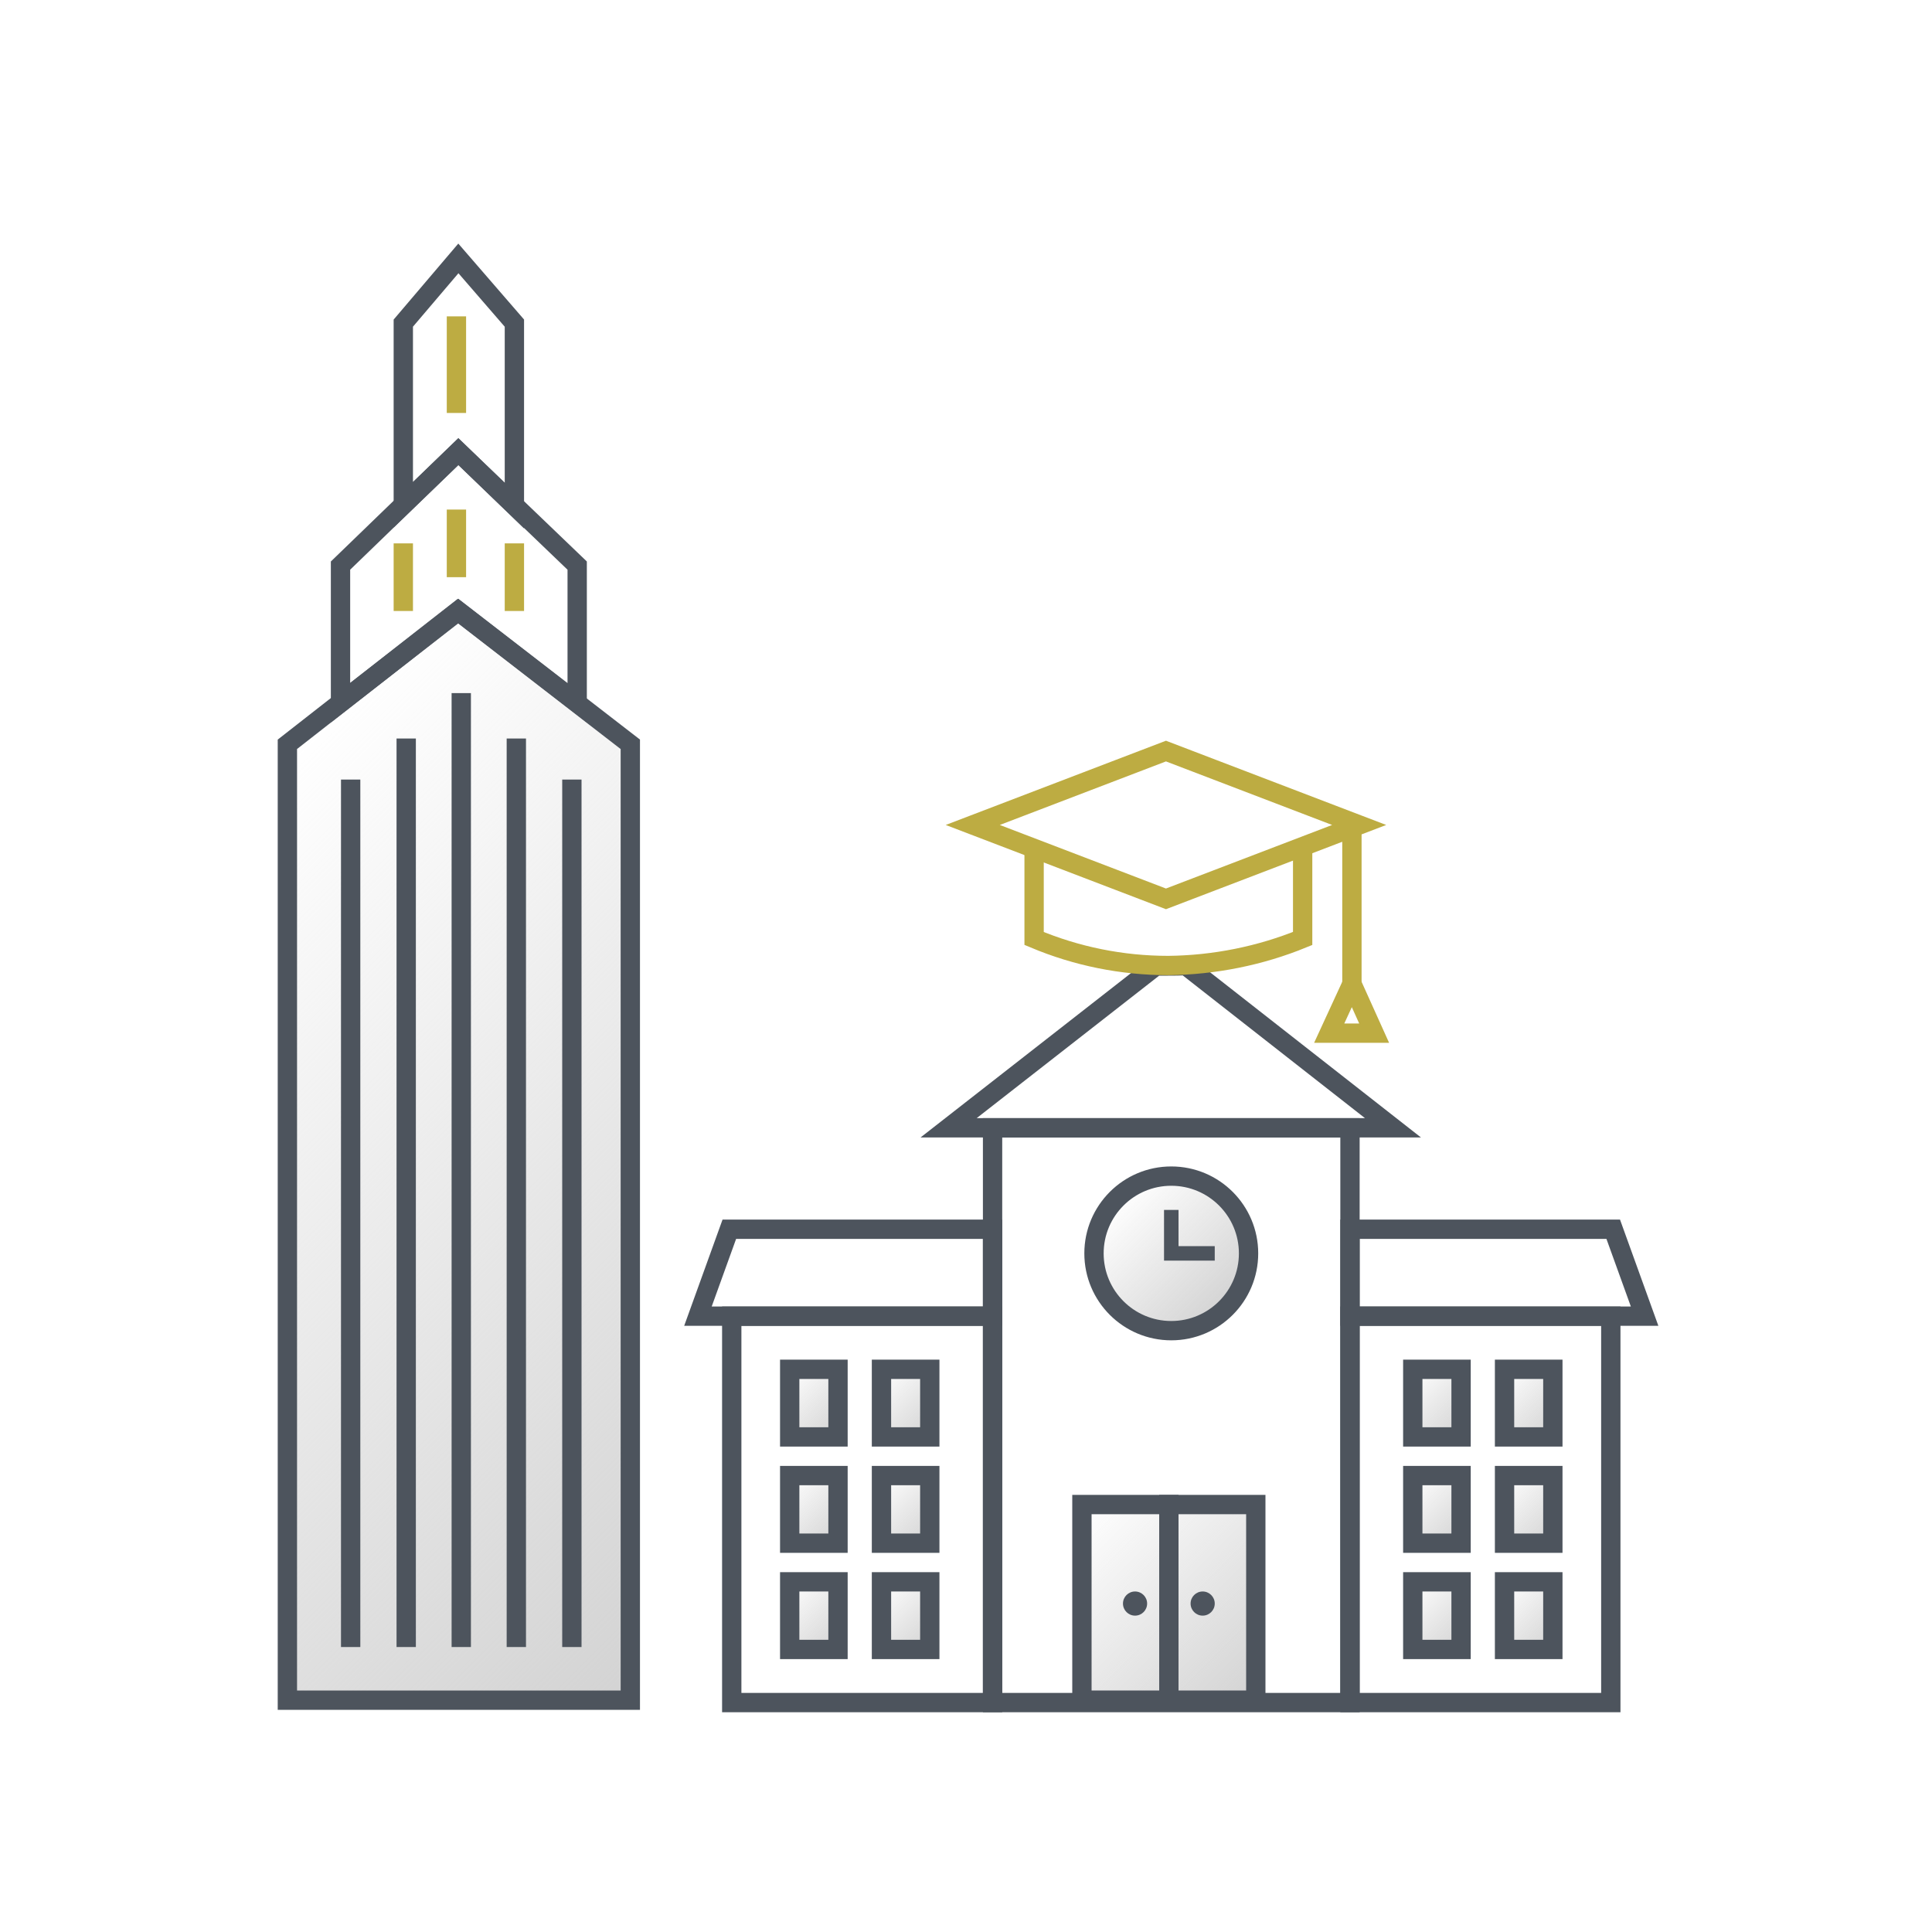 <?xml version="1.0" encoding="utf-8"?>
<!-- Generator: Adobe Illustrator 23.0.1, SVG Export Plug-In . SVG Version: 6.00 Build 0)  -->
<svg version="1.1" id="Layer_1" xmlns="http://www.w3.org/2000/svg" xmlns:xlink="http://www.w3.org/1999/xlink" x="0px" y="0px"
	 viewBox="0 0 400 400" style="enable-background:new 0 0 400 400;" xml:space="preserve">
<style type="text/css">
	.st0{fill:url(#SVGID_1_);}
	.st1{fill:url(#SVGID_2_);}
	.st2{fill:url(#SVGID_3_);}
	.st3{fill:url(#SVGID_4_);}
	.st4{fill:url(#SVGID_5_);}
	.st5{fill:url(#SVGID_6_);}
	.st6{fill:url(#SVGID_7_);}
	.st7{fill:url(#SVGID_8_);}
	.st8{fill:url(#SVGID_9_);}
	.st9{fill:url(#SVGID_10_);}
	.st10{fill:url(#SVGID_11_);}
	.st11{fill:url(#SVGID_12_);}
	.st12{fill:url(#SVGID_13_);}
	.st13{fill:url(#SVGID_14_);}
	.st14{fill:url(#SVGID_15_);}
	.st15{fill:none;stroke:#4D545D;stroke-width:4;stroke-miterlimit:10;}
	.st16{fill:none;stroke:#4D545D;stroke-width:3;stroke-miterlimit:10;}
	.st17{fill:#4D545D;}
	.st18{fill:none;stroke:#BDAC42;stroke-width:4;stroke-miterlimit:10;}
</style>
<title>Corporate or University Coaching Programs</title>
<g id="Corporate_or_University_Coaching_Programs">
	<g id="Shadow_copy_125">
		
			<linearGradient id="SVGID_1_" gradientUnits="userSpaceOnUse" x1="27.788" y1="216.137" x2="162.213" y2="81.713" gradientTransform="matrix(1 0 0 -1 0 402)">
			<stop  offset="0" style="stop-color:#D3D3D3;stop-opacity:0"/>
			<stop  offset="1" style="stop-color:#D3D3D3"/>
		</linearGradient>
		<polygon class="st0" points="59.5,154.1 94.8,126.5 130.5,154.1 130.5,352 59.5,352 		"/>
		
			<linearGradient id="SVGID_2_" gradientUnits="userSpaceOnUse" x1="231.186" y1="153.814" x2="253.814" y2="131.186" gradientTransform="matrix(1 0 0 -1 0 402)">
			<stop  offset="0" style="stop-color:#D3D3D3;stop-opacity:0"/>
			<stop  offset="1" style="stop-color:#D3D3D3"/>
		</linearGradient>
		<circle class="st1" cx="242.5" cy="259.5" r="16"/>
		
			<linearGradient id="SVGID_3_" gradientUnits="userSpaceOnUse" x1="222.74" y1="89.24" x2="260.76" y2="51.22" gradientTransform="matrix(1 0 0 -1 0 402)">
			<stop  offset="0" style="stop-color:#D3D3D3;stop-opacity:0"/>
			<stop  offset="1" style="stop-color:#D3D3D3"/>
		</linearGradient>
		<rect x="224" y="311.5" class="st2" width="35.5" height="40.5"/>
		
			<linearGradient id="SVGID_4_" gradientUnits="userSpaceOnUse" x1="162.5" y1="117.5" x2="174.5" y2="105.5" gradientTransform="matrix(1 0 0 -1 0 402)">
			<stop  offset="0" style="stop-color:#D3D3D3;stop-opacity:0"/>
			<stop  offset="1" style="stop-color:#D3D3D3"/>
		</linearGradient>
		<rect x="163.5" y="283.5" class="st3" width="10" height="14"/>
		
			<linearGradient id="SVGID_5_" gradientUnits="userSpaceOnUse" x1="162.5" y1="95.5" x2="174.5" y2="83.5" gradientTransform="matrix(1 0 0 -1 0 402)">
			<stop  offset="0" style="stop-color:#D3D3D3;stop-opacity:0"/>
			<stop  offset="1" style="stop-color:#D3D3D3"/>
		</linearGradient>
		<rect x="163.5" y="305.5" class="st4" width="10" height="14"/>
		
			<linearGradient id="SVGID_6_" gradientUnits="userSpaceOnUse" x1="162.5" y1="73.5" x2="174.5" y2="61.5" gradientTransform="matrix(1 0 0 -1 0 402)">
			<stop  offset="0" style="stop-color:#D3D3D3;stop-opacity:0"/>
			<stop  offset="1" style="stop-color:#D3D3D3"/>
		</linearGradient>
		<rect x="163.5" y="327.5" class="st5" width="10" height="14"/>
		
			<linearGradient id="SVGID_7_" gradientUnits="userSpaceOnUse" x1="181.5" y1="117.5" x2="193.5" y2="105.5" gradientTransform="matrix(1 0 0 -1 0 402)">
			<stop  offset="0" style="stop-color:#D3D3D3;stop-opacity:0"/>
			<stop  offset="1" style="stop-color:#D3D3D3"/>
		</linearGradient>
		<rect x="182.5" y="283.5" class="st6" width="10" height="14"/>
		
			<linearGradient id="SVGID_8_" gradientUnits="userSpaceOnUse" x1="181.5" y1="95.5" x2="193.5" y2="83.5" gradientTransform="matrix(1 0 0 -1 0 402)">
			<stop  offset="0" style="stop-color:#D3D3D3;stop-opacity:0"/>
			<stop  offset="1" style="stop-color:#D3D3D3"/>
		</linearGradient>
		<rect x="182.5" y="305.5" class="st7" width="10" height="14"/>
		
			<linearGradient id="SVGID_9_" gradientUnits="userSpaceOnUse" x1="181.5" y1="73.5" x2="193.5" y2="61.5" gradientTransform="matrix(1 0 0 -1 0 402)">
			<stop  offset="0" style="stop-color:#D3D3D3;stop-opacity:0"/>
			<stop  offset="1" style="stop-color:#D3D3D3"/>
		</linearGradient>
		<rect x="182.5" y="327.5" class="st8" width="10" height="14"/>
		
			<linearGradient id="SVGID_10_" gradientUnits="userSpaceOnUse" x1="310.5" y1="117.5" x2="322.5" y2="105.5" gradientTransform="matrix(1 0 0 -1 0 402)">
			<stop  offset="0" style="stop-color:#D3D3D3;stop-opacity:0"/>
			<stop  offset="1" style="stop-color:#D3D3D3"/>
		</linearGradient>
		<rect x="311.5" y="283.5" class="st9" width="10" height="14"/>
		
			<linearGradient id="SVGID_11_" gradientUnits="userSpaceOnUse" x1="310.5" y1="95.5" x2="322.5" y2="83.5" gradientTransform="matrix(1 0 0 -1 0 402)">
			<stop  offset="0" style="stop-color:#D3D3D3;stop-opacity:0"/>
			<stop  offset="1" style="stop-color:#D3D3D3"/>
		</linearGradient>
		<rect x="311.5" y="305.5" class="st10" width="10" height="14"/>
		
			<linearGradient id="SVGID_12_" gradientUnits="userSpaceOnUse" x1="310.5" y1="73.5" x2="322.5" y2="61.5" gradientTransform="matrix(1 0 0 -1 0 402)">
			<stop  offset="0" style="stop-color:#D3D3D3;stop-opacity:0"/>
			<stop  offset="1" style="stop-color:#D3D3D3"/>
		</linearGradient>
		<rect x="311.5" y="327.5" class="st11" width="10" height="14"/>
		
			<linearGradient id="SVGID_13_" gradientUnits="userSpaceOnUse" x1="291.5" y1="117.5" x2="303.5" y2="105.5" gradientTransform="matrix(1 0 0 -1 0 402)">
			<stop  offset="0" style="stop-color:#D3D3D3;stop-opacity:0"/>
			<stop  offset="1" style="stop-color:#D3D3D3"/>
		</linearGradient>
		<rect x="292.5" y="283.5" class="st12" width="10" height="14"/>
		
			<linearGradient id="SVGID_14_" gradientUnits="userSpaceOnUse" x1="291.5" y1="95.5" x2="303.5" y2="83.5" gradientTransform="matrix(1 0 0 -1 0 402)">
			<stop  offset="0" style="stop-color:#D3D3D3;stop-opacity:0"/>
			<stop  offset="1" style="stop-color:#D3D3D3"/>
		</linearGradient>
		<rect x="292.5" y="305.5" class="st13" width="10" height="14"/>
		
			<linearGradient id="SVGID_15_" gradientUnits="userSpaceOnUse" x1="291.5" y1="73.5" x2="303.5" y2="61.5" gradientTransform="matrix(1 0 0 -1 0 402)">
			<stop  offset="0" style="stop-color:#D3D3D3;stop-opacity:0"/>
			<stop  offset="1" style="stop-color:#D3D3D3"/>
		</linearGradient>
		<rect x="292.5" y="327.5" class="st14" width="10" height="14"/>
	</g>
	<g id="Graphic_copy_118">
		<rect x="205.5" y="233.5" class="st15" width="74" height="119"/>
		<rect x="151.5" y="272.5" class="st15" width="54" height="80"/>
		<polygon class="st15" points="205.5,272.5 144.5,272.5 151,254.5 205.5,254.5 		"/>
		<path class="st15" d="M245.5,199.9c-1.2,0.1-2.4,0.1-3.7,0.1c-0.8,0-1.7,0-2.5,0l-42.9,33.5h92L245.5,199.9z"/>
		<circle class="st15" cx="242.5" cy="259.5" r="16"/>
		<polyline class="st16" points="242.5,250.5 242.5,259.5 251.5,259.5 		"/>
		<rect x="224" y="311.5" class="st15" width="18" height="40.5"/>
		<rect x="242" y="311.5" class="st15" width="18" height="40.5"/>
		<circle class="st17" cx="235" cy="332" r="2.5"/>
		<circle class="st17" cx="249" cy="332" r="2.5"/>
		<rect x="163.5" y="283.5" class="st15" width="10" height="14"/>
		<rect x="163.5" y="305.5" class="st15" width="10" height="14"/>
		<rect x="163.5" y="327.5" class="st15" width="10" height="14"/>
		<rect x="182.5" y="283.5" class="st15" width="10" height="14"/>
		<rect x="182.5" y="305.5" class="st15" width="10" height="14"/>
		<rect x="182.5" y="327.5" class="st15" width="10" height="14"/>
		<rect x="279.5" y="272.5" class="st15" width="54" height="80"/>
		<polygon class="st15" points="279.5,272.5 340.5,272.5 334,254.5 279.5,254.5 		"/>
		<rect x="311.5" y="283.5" class="st15" width="10" height="14"/>
		<rect x="311.5" y="305.5" class="st15" width="10" height="14"/>
		<rect x="311.5" y="327.5" class="st15" width="10" height="14"/>
		<rect x="292.5" y="283.5" class="st15" width="10" height="14"/>
		<rect x="292.5" y="305.5" class="st15" width="10" height="14"/>
		<rect x="292.5" y="327.5" class="st15" width="10" height="14"/>
		<polygon class="st18" points="241.4,186.1 201.4,170.8 241.4,155.5 281.4,170.8 		"/>
		<path class="st18" d="M269.7,175.9v18.4c-8.8,3.6-18.3,5.5-27.8,5.6c-9.6,0-19-1.9-27.8-5.6v-18.4"/>
		<line class="st18" x1="279.9" y1="170.3" x2="279.9" y2="207.4"/>
		<polygon class="st18" points="279.9,203.7 275.2,213.9 284.5,213.9 		"/>
		<polygon class="st15" points="94.9,93.5 106.5,104.7 106.5,66.9 94.9,53.5 83.5,66.9 83.5,104.5 		"/>
		<line class="st15" x1="95.5" y1="143.5" x2="95.5" y2="341"/>
		<line class="st15" x1="84.1" y1="152.9" x2="84.1" y2="341"/>
		<line class="st15" x1="72.6" y1="161.4" x2="72.6" y2="341"/>
		<line class="st15" x1="106.9" y1="152.9" x2="106.9" y2="341"/>
		<line class="st15" x1="118.4" y1="161.4" x2="118.4" y2="341"/>
		<polygon class="st15" points="59.5,154.1 94.8,126.5 130.5,154.1 130.5,352 59.5,352 		"/>
		<line class="st18" x1="94.5" y1="105.5" x2="94.5" y2="119.5"/>
		<line class="st18" x1="94.5" y1="65.5" x2="94.5" y2="85.5"/>
		<line class="st18" x1="83.5" y1="112.5" x2="83.5" y2="126.5"/>
		<line class="st18" x1="106.5" y1="112.5" x2="106.5" y2="126.5"/>
		<polygon class="st15" points="94.9,126.5 119.5,145.5 119.5,117.1 94.9,93.5 70.5,117.1 70.5,145.5 		"/>
	</g>
</g>
</svg>
